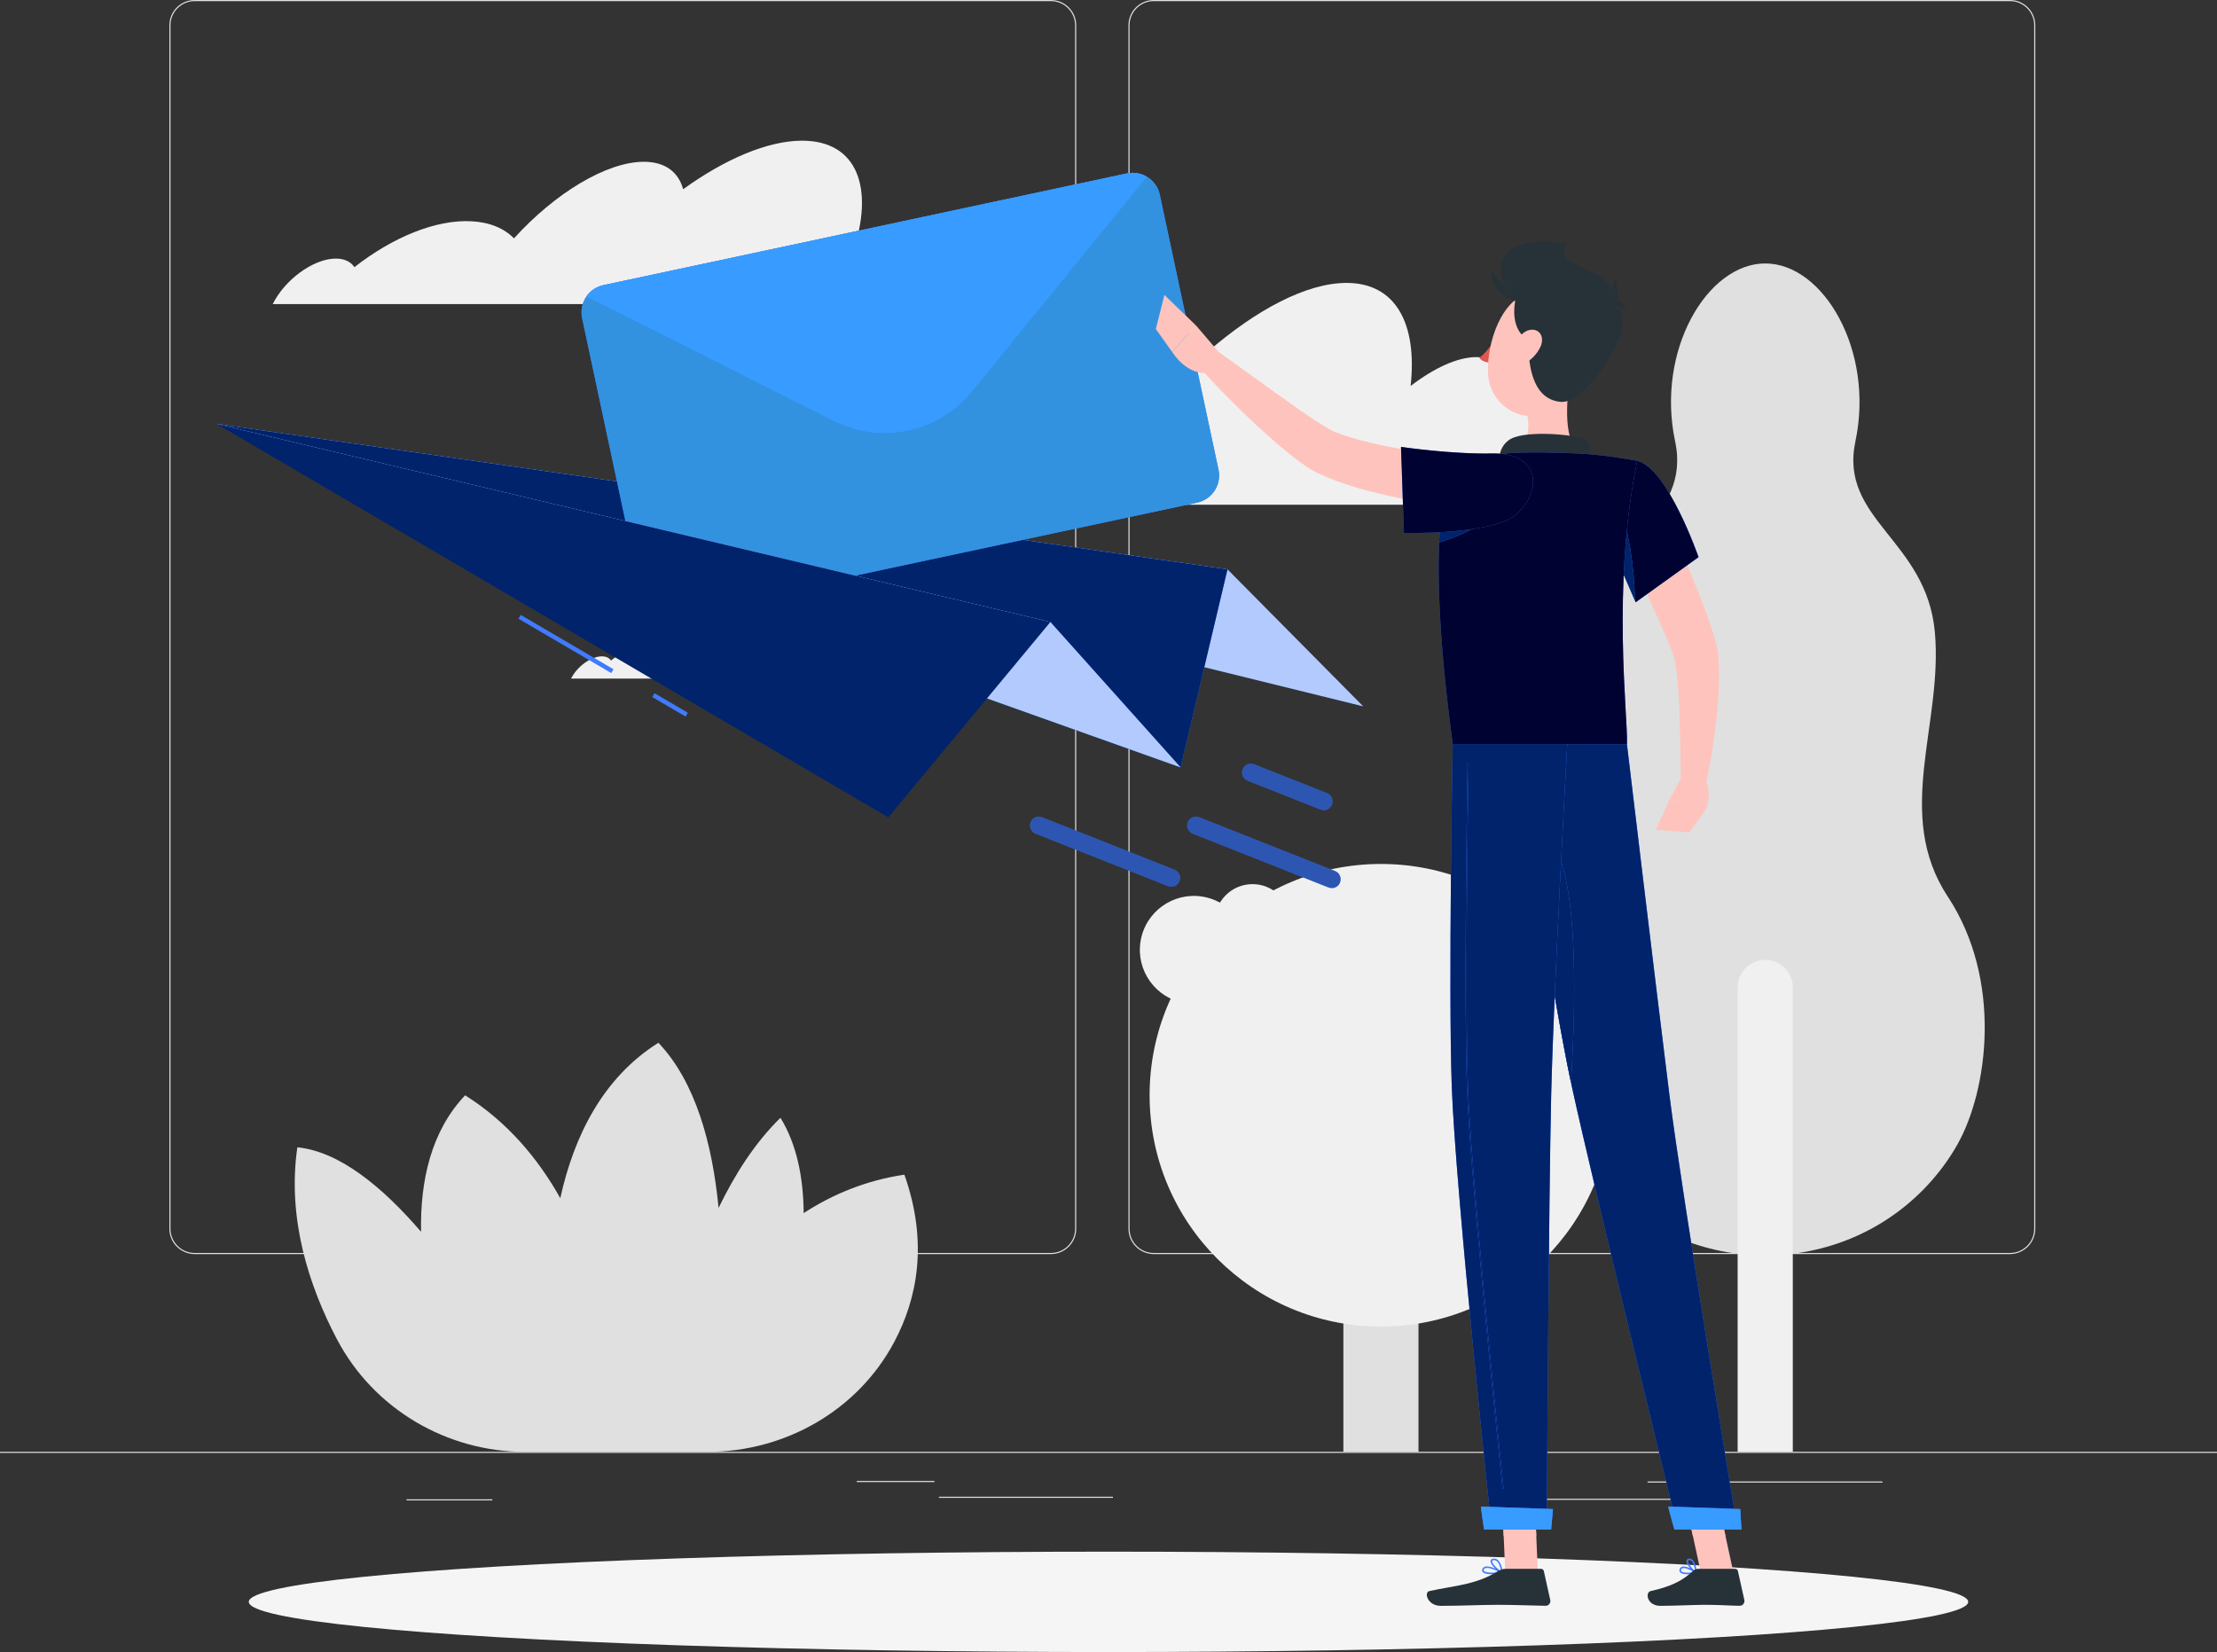 <?xml version="1.0" encoding="UTF-8"?>
<svg id="Layer_2" data-name="Layer 2" xmlns="http://www.w3.org/2000/svg" viewBox="0 0 500 372.61">
  <rect x="0" y="0" width="500" height="372.61" fill="#333333" stroke="none"/>
  <defs>
    <style>
      .cls-1 {
        fill: #263238;
      }

      .cls-1, .cls-2, .cls-3, .cls-4, .cls-5, .cls-6, .cls-7, .cls-8, .cls-9, .cls-10, .cls-11, .cls-12, .cls-13 {
        stroke-width: 0px;
      }

      .cls-2 {
        fill: #de5753;
      }

      .cls-3 {
        fill: #fff;
        opacity: .6;
      }

      .cls-4 {
        fill: #ffc3bd;
      }

      .cls-5 {
        fill: #00236c;
      }

      .cls-6 {
        fill: #f0f0f0;
      }

      .cls-7 {
        fill: #389bff;
      }

      .cls-8 {
        fill: #f5f5f5;
      }

      .cls-9 {
        fill: #407bff;
      }

      .cls-10 {
        fill: #000231;
      }

      .cls-11 {
        fill: #e0e0e0;
      }

      .cls-12 {
        fill: #3292e0;
      }

      .cls-13 {
        fill: #000;
        opacity: .3;
      }
    </style>
  </defs>
  <g id="Character">
    <g>
      <g>
        <g>
          <rect class="cls-11" y="327.45" width="500" height=".25"/>
          <rect class="cls-11" x="343.26" y="338.04" width="34.4" height=".25"/>
          <rect class="cls-11" x="91.68" y="338.16" width="19.36" height=".25"/>
          <rect class="cls-11" x="211.76" y="337.58" width="39.24" height=".25"/>
          <rect class="cls-11" x="193.22" y="334.02" width="17.54" height=".25"/>
          <rect class="cls-11" x="371.57" y="334.14" width="52.99" height=".25"/>
          <path class="cls-11" d="M237.01,282.85H43.91c-3.15,0-5.71-2.56-5.71-5.71V5.71c0-3.15,2.56-5.71,5.71-5.71h193.1c3.15,0,5.71,2.56,5.71,5.71v271.43c0,3.15-2.56,5.71-5.71,5.71ZM43.91.25c-3.01,0-5.46,2.45-5.46,5.46v271.43c0,3.01,2.45,5.46,5.46,5.46h193.1c3.01,0,5.46-2.45,5.46-5.46V5.71c0-3.01-2.45-5.46-5.46-5.46H43.91Z"/>
          <path class="cls-11" d="M453.31,282.85h-193.1c-3.15,0-5.71-2.56-5.71-5.71V5.71c0-3.15,2.56-5.71,5.71-5.71h193.1c3.15,0,5.71,2.56,5.71,5.71v271.43c0,3.15-2.56,5.71-5.71,5.71ZM260.21.25c-3.01,0-5.46,2.45-5.46,5.46v271.43c0,3.01,2.45,5.46,5.46,5.46h193.1c3.01,0,5.46-2.45,5.46-5.46V5.71c0-3.01-2.45-5.46-5.46-5.46h-193.1Z"/>
        </g>
        <g>
          <g>
            <path class="cls-11" d="M439.31,202.28c-12.31-18.73-1.07-38.86-2.94-59.69-1.87-20.83-21.67-25.38-17.92-43.04,4.34-20.47-7.22-40.13-20.33-40.13s-24.68,19.66-20.33,40.13c3.75,17.66-16.05,22.21-17.92,43.04-1.87,20.83,9.36,40.97-2.94,59.69-12.31,18.73-9.08,43.53-2.14,55.84,1.91,3.39,4.16,6.39,6.61,9.05,19.68,21.31,53.77,21.31,73.45,0,2.45-2.66,4.7-5.66,6.61-9.05,6.94-12.31,10.17-37.12-2.14-55.84Z"/>
            <path class="cls-6" d="M398.11,216.49h0c3.43,0,6.22,2.79,6.22,6.22v104.73h-12.44v-104.73c0-3.43,2.79-6.22,6.22-6.22Z"/>
          </g>
          <g>
            <path class="cls-11" d="M319.91,327.45h-16.94v-104.73c0-4.66,3.81-8.47,8.47-8.47h0c4.66,0,8.47,3.81,8.47,8.47v104.73Z"/>
            <circle class="cls-6" cx="311.44" cy="247.03" r="52.17"/>
            <circle class="cls-6" cx="352.79" cy="226.42" r="20.56" transform="translate(47.99 514.22) rotate(-76.05)"/>
            <circle class="cls-6" cx="269.25" cy="214.25" r="12.17" transform="translate(14.5 445.55) rotate(-80.75)"/>
            <circle class="cls-6" cx="282.48" cy="207.95" r="8.54"/>
          </g>
          <path class="cls-11" d="M203.97,264.94c-8.69,1.29-16.21,4.44-22.72,8.67-.06-7.91-1.51-15.43-5.23-21.5-5.66,5.52-10.25,12.66-13.96,20.33-1.39-14.43-5.18-28.42-13.57-37.25-12.57,7.91-19.05,21.09-22.13,35.05-5.01-8.94-11.92-17.2-21.46-23.2-7.69,8.1-10.15,19.3-9.94,30.78-8.74-10.17-18.44-18.12-27.9-19.05-2.33,16.11,2.63,31.31,8.93,43.29,8.27,15.71,24.72,25.4,42.47,25.4h41.09c17.51,0,33.93-9.34,42.14-24.81,5.2-9.79,7.68-22.41,2.28-37.7Z"/>
          <path class="cls-6" d="M192.26,57.19c5.08-14.87,1.05-25.46-11.36-25.46-7.78,0-17.43,4.17-26.83,10.95-1.06-3.87-4.05-6.19-8.86-6.19-8.47,0-20.14,7.16-29.29,17.27-2.22-2.25-5.42-3.63-9.54-3.85-8.1-.46-17.92,3.66-26.45,10.35-.74-1.12-2.01-1.82-3.76-1.93-4.67-.26-10.99,3.89-14.13,9.27-.2.34-.37.66-.54.99h133.23c.4-4.69-.43-8.61-2.46-11.41Z"/>
          <path class="cls-6" d="M192.67,147.48c2.48-7.26.51-12.44-5.55-12.44-3.8,0-8.52,2.04-13.11,5.35-.52-1.89-1.98-3.02-4.33-3.02-4.14,0-9.84,3.5-14.31,8.43-1.08-1.1-2.65-1.77-4.66-1.88-3.96-.22-8.75,1.79-12.92,5.06-.36-.55-.98-.89-1.83-.94-2.28-.13-5.37,1.9-6.9,4.53-.1.17-.18.32-.27.48h65.08c.19-2.29-.21-4.2-1.2-5.57Z"/>
          <path class="cls-6" d="M342.77,92.54c-.51-.07-1.02-.11-1.54-.11.48-7.26-2.3-11.89-8.22-11.89-4.27,0-9.52,2.42-14.87,6.51,1.53-14.08-3.37-23.24-14.46-23.24-8.95,0-20.28,5.95-31.47,15.67-.98-5.53-4.28-8.84-9.82-8.84-9.73,0-23.56,10.23-34.65,24.67,0,0,0,.02-.01,0-2.4-3.22-5.99-5.21-10.73-5.53-9.27-.65-20.77,5.23-30.97,14.81-.78-1.62-2.19-2.62-4.21-2.75-5.07-.35-12.05,4.93-16.11,12h185.21c4.35-10.72.88-20.09-8.16-21.3Z"/>
        </g>
      </g>
      <ellipse class="cls-8" cx="250" cy="361.29" rx="193.89" ry="11.32"/>
      <g>
        <g>
          <g>
            <polygon class="cls-9" points="48.86 95.61 276.83 128.42 307.42 159.3 48.86 95.61"/>
            <polygon class="cls-3" points="48.86 95.61 276.83 128.42 307.42 159.3 48.86 95.61"/>
          </g>
          <g>
            <polygon class="cls-9" points="48.86 95.61 276.83 128.42 266.25 173.07 48.86 95.61"/>
            <polygon class="cls-5" points="48.86 95.61 276.83 128.42 266.25 173.07 48.86 95.61"/>
          </g>
          <g>
            <g>
              <path class="cls-9" d="M261.57,43.92l13.24,62.03c.72,3.36-1.44,6.69-4.8,7.41l-118.08,25.2c-3.36.72-6.69-1.44-7.41-4.8l-13.24-62.03c-.37-1.76.04-3.51,1-4.88.88-1.25,2.21-2.18,3.81-2.53l118.08-25.2c1.6-.34,3.2-.03,4.51.75,1.43.86,2.53,2.3,2.9,4.05Z"/>
              <path class="cls-12" d="M261.57,43.92l13.24,62.03c.72,3.36-1.44,6.69-4.8,7.41l-118.08,25.2c-3.36.72-6.69-1.44-7.41-4.8l-13.24-62.03c-.37-1.76.04-3.51,1-4.88.88-1.25,2.21-2.18,3.81-2.53l118.08-25.2c1.6-.34,3.2-.03,4.51.75,1.43.86,2.53,2.3,2.9,4.05Z"/>
            </g>
            <path class="cls-7" d="M258.66,39.87l-39.46,48.43c-7.54,9.25-20.49,12.02-31.15,6.65l-55.79-28.11c.88-1.25,2.21-2.18,3.81-2.53l118.08-25.2c1.6-.34,3.2-.03,4.51.75Z"/>
          </g>
          <g>
            <polygon class="cls-9" points="48.86 95.61 236.89 140.29 266.25 173.07 48.86 95.61"/>
            <polygon class="cls-3" points="48.86 95.61 236.89 140.29 266.25 173.07 48.86 95.61"/>
          </g>
          <rect class="cls-9" x="127.15" y="133.12" width="1" height="24.25" transform="translate(-62.2 181.98) rotate(-59.64)"/>
          <rect class="cls-9" x="150.62" y="154.63" width="1" height="8.72" transform="translate(-62.45 209.02) rotate(-59.64)"/>
          <polygon class="cls-5" points="48.86 95.61 236.89 140.29 200.34 184.35 48.86 95.61"/>
        </g>
        <g>
          <g>
            <path class="cls-9" d="M300.36,200.31c-.24,0-.49-.05-.74-.14l-30.63-12.13c-1.03-.41-1.53-1.57-1.12-2.6.41-1.03,1.56-1.53,2.6-1.12l30.63,12.13c1.03.41,1.53,1.57,1.12,2.6-.31.79-1.06,1.26-1.86,1.26Z"/>
            <path class="cls-13" d="M300.36,200.31c-.24,0-.49-.05-.74-.14l-30.63-12.13c-1.03-.41-1.53-1.57-1.12-2.6.41-1.03,1.56-1.53,2.6-1.12l30.63,12.13c1.03.41,1.53,1.57,1.12,2.6-.31.79-1.06,1.26-1.86,1.26Z"/>
          </g>
          <g>
            <path class="cls-9" d="M298.55,182.74c-.24,0-.49-.05-.74-.14l-16.45-6.51c-1.03-.41-1.53-1.57-1.12-2.6.41-1.03,1.56-1.53,2.6-1.12l16.45,6.51c1.03.41,1.53,1.57,1.12,2.6-.31.79-1.06,1.26-1.86,1.26Z"/>
            <path class="cls-13" d="M298.55,182.74c-.24,0-.49-.05-.74-.14l-16.45-6.51c-1.03-.41-1.53-1.57-1.12-2.6.41-1.03,1.56-1.53,2.6-1.12l16.45,6.51c1.03.41,1.53,1.57,1.12,2.6-.31.79-1.06,1.26-1.86,1.26Z"/>
          </g>
          <g>
            <path class="cls-9" d="M264.16,200.01c-.24,0-.49-.05-.74-.14l-29.87-11.83c-1.03-.41-1.53-1.57-1.12-2.6.41-1.03,1.57-1.53,2.6-1.12l29.87,11.83c1.03.41,1.53,1.57,1.12,2.6-.31.79-1.06,1.26-1.86,1.26Z"/>
            <path class="cls-13" d="M264.16,200.01c-.24,0-.49-.05-.74-.14l-29.87-11.83c-1.03-.41-1.53-1.57-1.12-2.6.41-1.03,1.57-1.53,2.6-1.12l29.87,11.83c1.03.41,1.53,1.57,1.12,2.6-.31.79-1.06,1.26-1.86,1.26Z"/>
          </g>
        </g>
      </g>
      <g>
        <path class="cls-4" d="M372.3,109.87c2.65,5.17,5.08,10.35,7.39,15.65,2.29,5.3,4.47,10.67,6.34,16.29l.68,2.13c.11.38.29,1,.39,1.44.09.46.19.94.25,1.36.26,1.74.31,3.32.34,4.86.05,3.08-.16,6.02-.42,8.95-.56,5.84-1.47,11.52-2.72,17.22l-5.48-.61c-.07-5.63-.12-11.32-.32-16.87-.1-2.77-.26-5.53-.54-8.14-.14-1.29-.35-2.56-.59-3.62-.06-.28-.13-.5-.2-.73-.08-.25-.11-.31-.22-.6l-.75-1.89c-2.09-5.06-4.44-10.16-6.84-15.24l-7.26-15.23,9.96-4.98Z"/>
        <path class="cls-4" d="M379.14,175.47l-2.56,4.79,8.18,2.28s1.56-3.85-.3-6.89l-5.32-.18Z"/>
        <polygon class="cls-4" points="373.45 187.16 380.97 187.75 384.76 182.54 376.58 180.26 373.45 187.16"/>
        <path class="cls-1" d="M337.87,75.31c-.12.58-.52.99-.9.91-.38-.08-.59-.61-.47-1.19.12-.58.52-.99.9-.91.38.08.59.61.47,1.19Z"/>
        <path class="cls-2" d="M337.41,76.31s-2,3.08-3.78,4.4c.83,1.17,2.67,1.08,2.67,1.08l1.12-5.49Z"/>
        <path class="cls-1" d="M340.65,72.52c-.09,0-.19-.04-.26-.11-1.04-1.13-2.28-.94-2.33-.94-.18.03-.37-.1-.4-.29-.03-.19.1-.37.28-.4.07-.01,1.65-.26,2.96,1.15.13.14.12.36-.02.49-.07.06-.15.09-.24.09Z"/>
        <path class="cls-4" d="M354.41,83.48c-1.05,5.37-2.11,15.22,1.65,18.81,0,0-1.47,5.45-11.46,5.45-10.98,0-5.25-5.45-5.25-5.45,5.99-1.43,5.84-5.88,4.79-10.05l10.25-8.75Z"/>
        <path class="cls-1" d="M357.58,105.68c.79-2.63,1.67-5.65-.14-6.59-1.99-1.04-12.86-2.1-16.61-.15-3.75,1.95-2.69,7.29-2.69,7.29l19.44-.55Z"/>
        <path class="cls-9" d="M380.64,355.07c-.75,0-1.48-.12-1.76-.49-.12-.16-.21-.42,0-.83.12-.21.3-.35.55-.41,1.08-.25,3.1,1.14,3.19,1.2.06.04.08.11.07.18-.01.07-.06.12-.13.14-.38.09-1.16.21-1.92.21ZM379.72,353.67c-.08,0-.15,0-.21.02-.15.04-.25.11-.32.23-.16.29-.06.41-.03.45.31.41,1.82.42,2.91.23-.63-.39-1.67-.94-2.34-.94Z"/>
        <path class="cls-9" d="M382.52,354.86s-.06,0-.08-.02c-.76-.41-2.23-2.02-2.08-2.84.03-.15.14-.41.55-.46.26-.03.52.04.74.22.85.7,1.03,2.82,1.04,2.91,0,.06-.03.12-.08.16-.03.02-.06.03-.09.03ZM381.04,351.89s-.05,0-.08,0c-.23.03-.25.13-.25.18-.09.49.84,1.7,1.6,2.27-.09-.62-.32-1.85-.87-2.3-.12-.1-.26-.15-.4-.15Z"/>
        <path class="cls-9" d="M336.53,355.07c-.94,0-1.85-.13-2.16-.55-.11-.15-.19-.4.01-.76.12-.2.3-.34.55-.41,1.22-.33,3.79,1.13,3.9,1.19.06.04.1.11.08.18-.01.07-.07.13-.14.14-.47.09-1.38.21-2.25.21ZM335.36,353.64c-.12,0-.24.01-.34.04-.16.04-.27.12-.34.24-.12.22-.08.32-.03.38.33.46,2.19.48,3.56.29-.68-.35-2-.96-2.85-.96Z"/>
        <path class="cls-9" d="M338.75,354.86s-.05,0-.07-.01c-.89-.4-2.64-1.99-2.51-2.82.03-.2.17-.44.65-.49.36-.03.68.06.96.3.93.77,1.13,2.75,1.14,2.83,0,.06-.02.12-.07.16-.03.02-.07.03-.1.03ZM336.96,351.89s-.07,0-.1,0c-.31.03-.33.16-.34.2-.08.5,1.11,1.75,2.02,2.29-.09-.58-.36-1.76-.97-2.27-.18-.15-.38-.23-.6-.23Z"/>
        <polygon class="cls-4" points="346.83 354.69 339.48 354.69 338.75 337.68 346.1 337.68 346.83 354.69"/>
        <polygon class="cls-4" points="390.94 354.69 383.59 354.69 379.9 337.68 387.24 337.68 390.94 354.69"/>
        <path class="cls-1" d="M383.07,353.84h8.25c.3,0,.56.21.63.5l1.45,6.53c.15.68-.38,1.32-1.08,1.31-2.88-.05-4.28-.22-7.91-.22-2.23,0-6.83.23-9.92.23s-3.49-3.05-2.22-3.33c5.66-1.24,7.79-2.95,9.6-4.57.33-.29.75-.45,1.19-.45Z"/>
        <path class="cls-1" d="M339.53,353.84h8.02c.3,0,.56.21.63.5l1.45,6.53c.15.68-.36,1.32-1.06,1.31-2.89-.05-7.08-.22-10.71-.22-4.25,0-7.93.23-12.91.23-3.02,0-3.85-3.05-2.59-3.33,5.75-1.26,10.44-1.39,15.41-4.45.54-.33,1.14-.57,1.77-.57Z"/>
        <path class="cls-4" d="M335.98,115.19c-6.23-.49-12.22-1.29-18.31-2.43-3.03-.58-6.07-1.23-9.1-2.05-3.04-.81-6.09-1.74-9.16-3.02-.77-.32-1.55-.67-2.32-1.04-.97-.48-1.78-.98-2.49-1.45-1.44-.95-2.68-1.94-3.91-2.92-2.45-1.96-4.72-4-6.97-6.05-4.47-4.14-8.71-8.42-12.8-12.92l3.68-4.11,14.51,10.43c2.39,1.73,4.81,3.41,7.19,5,1.18.79,2.4,1.53,3.5,2.16.56.32,1.06.55,1.44.71.59.23,1.2.46,1.83.67,5.08,1.69,10.82,2.78,16.53,3.7,5.71.9,11.61,1.65,17.31,2.24l-.91,11.1Z"/>
        <g>
          <path class="cls-9" d="M369.22,103.95c6.89,1.58,13.85,21.71,13.85,21.71l-14.17,10.17s-3.96-9.38-7.85-17.58c-4.08-8.59,1.14-15.91,8.18-14.3Z"/>
          <path class="cls-10" d="M369.22,103.95c6.89,1.58,13.85,21.71,13.85,21.71l-14.17,10.17s-3.96-9.38-7.85-17.58c-4.08-8.59,1.14-15.91,8.18-14.3Z"/>
        </g>
        <g>
          <path class="cls-9" d="M365.25,114.95l-2.81,6.29c2.91,6.28,5.57,12.5,6.28,14.16-.1-7.43-1.51-16.65-3.47-20.45Z"/>
          <path class="cls-5" d="M365.25,114.95l-2.81,6.29c2.91,6.28,5.57,12.5,6.28,14.16-.1-7.43-1.51-16.65-3.47-20.45Z"/>
        </g>
        <g>
          <path class="cls-9" d="M328.07,104.33s-7.82,8.83-.43,63.5h39.29c.27-6.03-3.52-35.46,2.3-63.88,0,0-6.74-1.35-13.15-1.66-5.02-.24-12.29-.4-16.7,0-5.82.53-11.3,2.04-11.3,2.04Z"/>
          <path class="cls-10" d="M328.07,104.33s-7.82,8.83-.43,63.5h39.29c.27-6.03-3.52-35.46,2.3-63.88,0,0-6.74-1.35-13.15-1.66-5.02-.24-12.29-.4-16.7,0-5.82.53-11.3,2.04-11.3,2.04Z"/>
        </g>
        <g>
          <path class="cls-9" d="M325.16,114.95c-.26,2.07-.46,4.52-.59,7.41,3.25-1.01,7.29-2.63,10.94-5.14l-10.35-2.27Z"/>
          <path class="cls-5" d="M325.16,114.95c-.26,2.07-.46,4.52-.59,7.41,3.25-1.01,7.29-2.63,10.94-5.14l-10.35-2.27Z"/>
        </g>
        <g>
          <path class="cls-9" d="M341.97,116.02c-5.26,4.66-25.34,4.19-25.34,4.19l-.66-19.41s11.38,1.67,20.47,1.48c11.22-.23,11.3,8.63,5.53,13.74Z"/>
          <path class="cls-10" d="M341.97,116.02c-5.26,4.66-25.34,4.19-25.34,4.19l-.66-19.41s11.38,1.67,20.47,1.48c11.22-.23,11.3,8.63,5.53,13.74Z"/>
        </g>
        <path class="cls-4" d="M274.77,79.29l-5.04-5.89-5.38,5.96s3.31,5.58,8.59,4.7l1.83-4.77Z"/>
        <polygon class="cls-4" points="262.61 66.53 260.67 74.21 264.34 79.36 269.73 73.4 262.61 66.53"/>
        <g>
          <polygon class="cls-4" points="338.75 337.68 339.13 346.45 346.48 346.45 346.1 337.68 338.75 337.68"/>
          <polygon class="cls-4" points="387.25 337.68 379.9 337.68 381.8 346.45 389.15 346.45 387.25 337.68"/>
        </g>
        <path class="cls-1" d="M343.17,68.01c-6.59-3.05-8.67-16.34,10.28-13.05,0,0-2.86,3.17,2.95,5.17,5.8,2,.95,14.43-13.23,7.88Z"/>
        <path class="cls-4" d="M357.49,78.02c-1.89,7.04-2.63,11.26-6.98,14.19-6.54,4.4-14.68-.65-14.93-8.11-.23-6.72,2.9-17.11,10.45-18.53,7.45-1.4,13.34,5.41,11.46,12.45Z"/>
        <path class="cls-1" d="M353.2,58.54c4.49,2.51,10.57,4.01,9.96,7.56-.75,4.35,3.68,1.63,2.65,8.11-.67,4.23-8.48,17.05-13.97,16.42-8.26-.94-7.21-13.55-7.24-20.18-.02-3.91-.2-16.83,8.6-11.91Z"/>
        <path class="cls-1" d="M343.61,64.16c-2,.47-4.65,12,3.1,13.06,8.92,1.22-3.1-13.06-3.1-13.06Z"/>
        <path class="cls-1" d="M343.81,68.25c-2.45.22-7.98-2.73-7.32-7.17,0,0,3.52,5.19,7.32,7.17Z"/>
        <path class="cls-4" d="M347.45,78.14c-.77,1.75-2.22,3.12-3.62,3.86-2.11,1.1-3.3-.51-2.82-2.62.43-1.9,2.05-4.77,4.22-5,2.14-.23,3.1,1.77,2.22,3.77Z"/>
        <path class="cls-1" d="M358.45,70c1.48-.76,4.86-2.47,5.79-7.32,0,0,3.3,9.22-5.79,7.32Z"/>
        <path class="cls-1" d="M366.79,69.9c-.74-.43-2.42-1.42-4.79-.47,0,0,3.08-3.99,4.79.47Z"/>
        <g>
          <path class="cls-9" d="M341.57,167.82s8.34,56.14,12.91,77.18c5.01,23.03,23.89,99.76,23.89,99.76h13.46s-12.45-74.86-15.31-97.67c-3.1-24.75-9.6-79.26-9.6-79.26h-25.35Z"/>
          <path class="cls-5" d="M341.57,167.82s8.34,56.14,12.91,77.18c5.01,23.03,23.89,99.76,23.89,99.76h13.46s-12.45-74.86-15.31-97.67c-3.1-24.75-9.6-79.26-9.6-79.26h-25.35Z"/>
        </g>
        <g>
          <path class="cls-9" d="M376.23,339.8c-.06,0,1.39,5.17,1.39,5.17h15.14l-.28-4.61-16.25-.56Z"/>
          <path class="cls-7" d="M376.23,339.8c-.06,0,1.39,5.17,1.39,5.17h15.14l-.28-4.61-16.25-.56Z"/>
        </g>
        <g>
          <path class="cls-9" d="M346.84,187.83c9.64,1.89,8.62,37.84,7.46,56.33-2.78-13.07-6.85-38.22-9.63-56.07.64-.32,1.36-.42,2.17-.26Z"/>
          <path class="cls-5" d="M346.84,187.83c9.64,1.89,8.62,37.84,7.46,56.33-2.78-13.07-6.85-38.22-9.63-56.07.64-.32,1.36-.42,2.17-.26Z"/>
        </g>
        <g>
          <path class="cls-9" d="M327.63,167.82s-1.01,54.93-.21,77.33c.83,23.3,8.97,99.6,8.97,99.6h12.44s.46-74.94,1.01-97.82c.6-24.95,3.62-79.11,3.62-79.11h-25.83Z"/>
          <path class="cls-5" d="M327.63,167.82s-1.01,54.93-.21,77.33c.83,23.3,8.97,99.6,8.97,99.6h12.44s.46-74.94,1.01-97.82c.6-24.95,3.62-79.11,3.62-79.11h-25.83Z"/>
        </g>
        <g>
          <path class="cls-9" d="M338.98,335.81c-.06,0-.12-.05-.12-.11-2.19-21.12-7.37-72.21-8.02-90.54-.67-18.71-.06-60.69.14-73.11,0-.07.06-.12.12-.12h0c.07,0,.12.06.12.13-.2,12.42-.81,54.39-.14,73.1.65,18.32,5.83,69.41,8.02,90.53,0,.07-.04.13-.11.14,0,0,0,0-.01,0Z"/>
          <path class="cls-5" d="M338.98,335.81c-.06,0-.12-.05-.12-.11-2.19-21.12-7.37-72.21-8.02-90.54-.67-18.71-.06-60.69.14-73.11,0-.07.06-.12.12-.12h0c.07,0,.12.06.12.13-.2,12.42-.81,54.39-.14,73.1.65,18.32,5.83,69.41,8.02,90.53,0,.07-.04.13-.11.14,0,0,0,0-.01,0Z"/>
        </g>
        <g>
          <path class="cls-9" d="M333.99,339.8c-.06,0,.7,5.17.7,5.17h15.14l.41-4.61-16.25-.56Z"/>
          <path class="cls-7" d="M333.99,339.8c-.06,0,.7,5.17.7,5.17h15.14l.41-4.61-16.25-.56Z"/>
        </g>
      </g>
    </g>
  </g>
</svg>